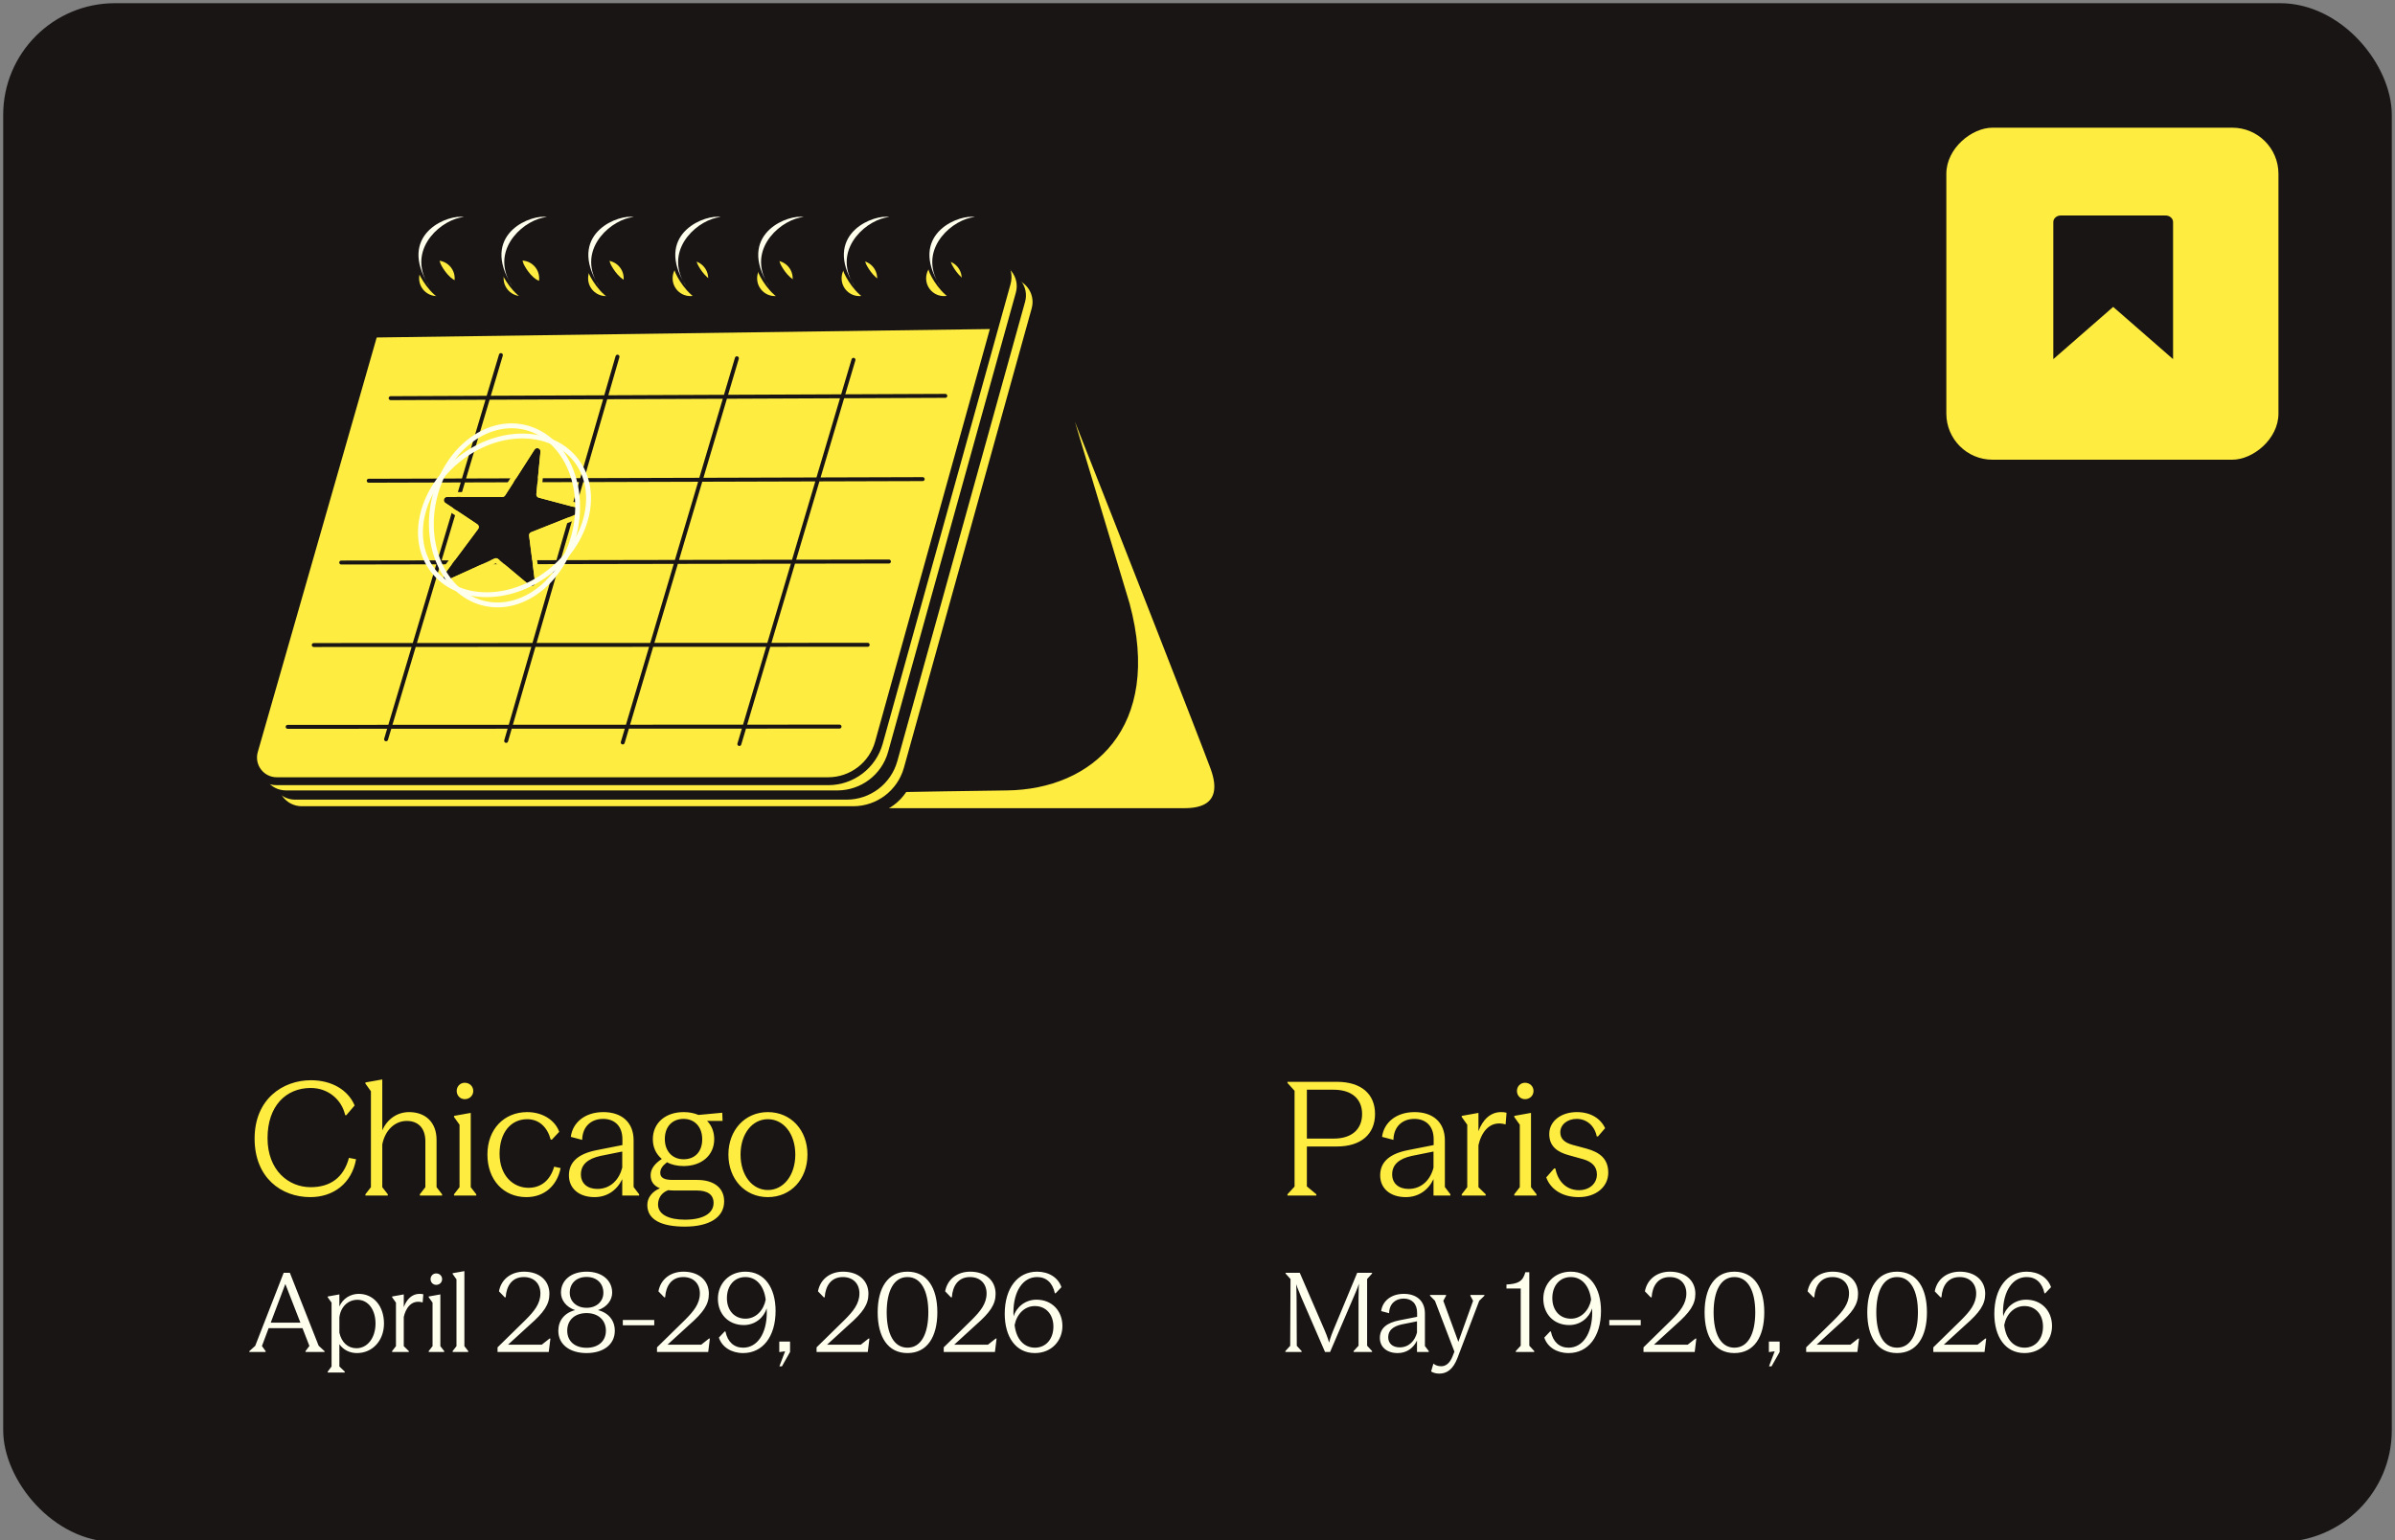 <svg width="1500" height="965" viewBox="0 0 1500 965" fill="none" xmlns="http://www.w3.org/2000/svg">
<rect x="0" y="0" width="1500" height="965" fill="#808080" stroke="none"/>
<g clip-path="url(#clip0_122_517)">
<rect x="2" y="2" width="1496" height="964" rx="70" fill="#191515"/>
<path d="M156.138 847V846.518L159.854 843.146L177.678 797.381H181.532L199.563 843.077L203.279 846.518V847H191.373L191.305 846.518L193.782 843.215L189.447 832.066H168.25L164.052 843.284L166.392 846.518L166.323 847H156.138ZM169.558 828.625H188.139L178.711 804.4L169.558 828.625ZM205.255 859.869V859.319L207.664 856.084V816.1L205.255 812.728V812.246L212.55 810.938V818.509C214.684 813.485 219.57 810.594 224.662 810.594C234.022 810.594 240.491 818.302 240.491 829.176C240.491 839.912 233.265 847.688 223.561 847.688C219.226 847.688 215.096 845.83 212.55 842.114V856.084L215.922 859.319V859.869H205.255ZM223.217 844.66C230.306 844.66 235.192 837.985 235.192 829.176C235.192 820.642 230.719 814.31 223.837 814.31C217.987 814.31 213.307 818.715 212.55 825.391V834.888C213.858 840.944 217.849 844.66 223.217 844.66ZM245.586 847V846.449L247.995 843.353V816.1L245.586 812.728V812.246L252.881 810.938V818.921C254.739 813.898 258.111 810.594 262.722 810.594C263.617 810.594 264.443 810.663 265.131 810.869L264.718 815.962C257.285 813.829 253.913 820.298 252.881 825.046V843.353L256.047 846.449V847H245.586ZM275.798 843.353L278.207 846.449V847H268.503V846.449L270.912 843.353V816.1L268.503 812.728V812.246L275.798 810.938V843.353ZM273.183 804.951C271.187 804.951 269.673 803.368 269.673 801.372C269.673 799.377 271.187 797.794 273.183 797.794C275.317 797.794 276.9 799.377 276.9 801.372C276.9 803.368 275.317 804.951 273.183 804.951ZM290.85 843.353L293.258 846.449V847H283.486V846.449L285.895 843.353V801.51L283.486 798.138V797.656L290.85 796.348V843.353ZM311.618 847V844.11L329.03 827.042C334.466 821.605 338.458 816.857 338.458 810.319C338.458 804.125 334.398 800.065 328.066 800.065C320.771 800.065 317.193 805.502 316.711 812.728L316.16 812.796L312.513 809.011C313.889 801.441 320.083 796.693 328.204 796.693C337.632 796.693 344.101 802.061 344.101 810.594C344.101 817.27 340.591 822.294 331.782 830.001L318.156 842.458H339.284L344.17 838.604H344.721L343.688 847H311.618ZM367.37 847.688C356.84 847.688 349.683 842.32 349.683 833.718C349.683 827.386 353.468 822.5 360.213 820.78C354.501 818.853 351.335 814.448 351.335 809.837C351.335 802.061 357.735 796.693 367.37 796.693C377.005 796.693 383.405 802.061 383.405 809.837C383.405 814.448 380.239 818.853 374.527 820.78C381.272 822.5 385.057 827.386 385.057 833.718C385.057 842.32 377.899 847.688 367.37 847.688ZM367.37 844.385C374.596 844.385 379.482 840.324 379.482 833.649C379.482 826.973 374.596 822.638 367.37 822.638C360.075 822.638 355.258 826.973 355.258 833.649C355.258 840.324 360.075 844.385 367.37 844.385ZM367.37 819.334C373.632 819.334 377.899 815.343 377.899 809.906C377.899 804.056 373.77 799.996 367.37 799.996C360.97 799.996 356.84 804.056 356.84 809.906C356.84 815.343 361.107 819.334 367.37 819.334ZM390.075 830.277V826.973H409.757V830.277H390.075ZM411.488 847V844.11L428.899 827.042C434.336 821.605 438.328 816.857 438.328 810.319C438.328 804.125 434.267 800.065 427.936 800.065C420.641 800.065 417.062 805.502 416.58 812.728L416.03 812.796L412.382 809.011C413.759 801.441 419.953 796.693 428.073 796.693C437.502 796.693 443.971 802.061 443.971 810.594C443.971 817.27 440.461 822.294 431.652 830.001L418.026 842.458H439.153L444.04 838.604H444.59L443.558 847H411.488ZM466.827 796.693C478.939 796.693 485.752 806.947 485.752 821.261C485.752 837.503 477.563 847.688 465.45 847.688C458.018 847.688 452.168 843.903 450.241 837.985L453.888 834.131L454.37 834.199C455.678 840.669 459.669 844.316 465.45 844.316C474.328 844.316 480.246 835.438 480.246 822.294C480.246 821.192 480.246 820.504 480.178 819.678C478.388 825.459 472.952 830.139 465.863 830.139C456.159 830.139 449.622 823.188 449.622 813.622C449.622 804.469 456.366 796.693 466.827 796.693ZM466.827 800.065C459.945 800.065 455.265 805.433 455.265 813.278C455.265 820.917 459.945 826.148 466.895 826.148C473.502 826.148 478.32 820.78 479.558 814.242C478.526 805.639 473.777 800.065 466.827 800.065ZM488.067 840.462H494.812V847L489.719 856.015H488.136L491.715 846.587L488.067 847.069V840.462ZM511.425 847V844.11L528.836 827.042C534.273 821.605 538.264 816.857 538.264 810.319C538.264 804.125 534.204 800.065 527.873 800.065C520.578 800.065 516.999 805.502 516.517 812.728L515.967 812.796L512.319 809.011C513.696 801.441 519.89 796.693 528.01 796.693C537.439 796.693 543.908 802.061 543.908 810.594C543.908 817.27 540.398 822.294 531.589 830.001L517.963 842.458H539.09L543.977 838.604H544.527L543.495 847H511.425ZM568.346 847.688C556.028 847.688 549.696 837.503 549.696 822.156C549.696 806.878 556.028 796.693 568.346 796.693C580.665 796.693 587.065 806.809 587.065 822.156C587.065 837.572 580.665 847.688 568.346 847.688ZM568.346 844.316C577.018 844.316 581.422 835.438 581.422 822.156C581.422 808.943 577.018 800.065 568.346 800.065C559.744 800.065 555.339 808.874 555.339 822.156C555.339 835.507 559.744 844.316 568.346 844.316ZM591.065 847V844.11L608.476 827.042C613.913 821.605 617.905 816.857 617.905 810.319C617.905 804.125 613.844 800.065 607.513 800.065C600.218 800.065 596.639 805.502 596.158 812.728L595.607 812.796L591.96 809.011C593.336 801.441 599.53 796.693 607.651 796.693C617.079 796.693 623.548 802.061 623.548 810.594C623.548 817.27 620.038 822.294 611.229 830.001L597.603 842.458H618.731L623.617 838.604H624.167L623.135 847H591.065ZM648.124 847.688C636.081 847.688 629.268 837.365 629.268 823.119C629.268 806.878 637.457 796.693 649.501 796.693C656.933 796.693 662.783 800.478 664.779 806.396L661.131 810.25L660.65 810.181C659.273 803.712 655.35 800.065 649.569 800.065C640.623 800.065 634.773 808.943 634.704 822.087C634.704 823.188 634.773 823.876 634.842 824.702C636.563 818.921 642.068 814.242 649.157 814.242C658.791 814.242 665.398 821.192 665.398 830.758C665.398 839.912 658.654 847.688 648.124 847.688ZM648.193 844.316C655.006 844.316 659.755 838.948 659.755 831.103C659.755 823.464 655.075 818.233 648.124 818.233C641.449 818.233 636.7 823.601 635.461 830.139C636.425 838.742 641.173 844.316 648.193 844.316Z" fill="#FFFFEE"/>
<path d="M194.342 749.988C176.159 749.988 159.459 737.833 159.459 713.326C159.459 688.522 177.147 676.763 194.737 676.763C207.979 676.763 218.059 682.988 222.111 692.574L216.873 698.701L216.181 698.602C214.007 688.819 205.41 681.605 194.639 681.605C179.124 681.605 167.562 692.87 167.562 713.03C167.562 733.189 180.705 743.763 194.54 743.763C206.695 743.763 215.193 737.932 218.553 725.382L223 726.271C220.332 741.391 208.77 749.988 194.342 749.988ZM228.852 749V748.209L232.311 743.763V683.68L228.852 678.838V678.146L239.426 676.268V708.187C242.39 701.27 248.616 696.724 256.225 696.724C266.305 696.724 273.42 702.95 273.42 714.117V743.763L276.878 748.209V749H262.945V748.209L266.404 743.763V715.006C266.404 706.507 261.66 702.258 254.743 702.258C247.43 702.258 241.204 707.891 239.426 716.982V743.763L242.884 748.209V749H228.852ZM294.824 743.763L298.282 748.209V749H284.349V748.209L287.807 743.763V704.63L284.349 699.788V699.096L294.824 697.218V743.763ZM291.068 688.621C288.203 688.621 286.029 686.348 286.029 683.482C286.029 680.617 288.203 678.344 291.068 678.344C294.132 678.344 296.405 680.617 296.405 683.482C296.405 686.348 294.132 688.621 291.068 688.621ZM329.68 749.988C315.252 749.988 305.271 739.019 305.271 723.307C305.271 707.397 315.746 696.724 330.174 696.724C340.353 696.724 347.863 702.258 350.235 709.077L345.59 714.018L344.898 713.919C342.823 706.211 337.684 701.171 330.174 701.171C319.798 701.171 312.881 709.768 312.881 722.813C312.881 736.45 321.379 744.158 330.965 744.158C338.574 744.158 344.503 739.81 347.072 730.916L351.124 731.805C348.851 742.972 340.847 749.988 329.68 749.988ZM372.324 749.988C362.738 749.988 356.315 744.652 356.315 736.351C356.315 727.655 362.64 722.714 373.806 720.54L389.815 717.378V713.721C389.815 705.322 384.775 700.973 377.759 700.973C370.348 700.973 364.814 705.618 364.616 714.117L357.501 712.239C358.588 703.444 366.197 696.724 377.858 696.724C389.42 696.724 396.831 703.148 396.831 714.413V743.664L400.29 748.209V749H389.716V738.723C386.356 745.739 380.23 749.988 372.324 749.988ZM363.825 735.758C363.825 741.292 367.778 744.85 374.103 744.85C382.502 744.85 387.839 738.92 389.716 731.509V721.429L375.98 724.196C368.075 725.975 363.825 729.631 363.825 735.758ZM428.934 768.468C414.506 768.468 405.415 764.317 405.415 754.929C405.415 750.186 408.577 746.431 413.32 744.454C409.565 742.972 407.49 740.304 407.49 736.252C407.49 732.003 410.553 728.643 414.506 726.074C410.949 723.109 408.873 718.86 408.873 713.721C408.873 703.543 416.779 696.724 428.143 696.724C431.602 696.724 434.665 697.317 437.432 698.503L452.354 697.119L452.552 702.258H442.868C445.733 705.124 447.314 709.077 447.314 713.721C447.314 723.702 439.508 730.521 428.143 730.521C424.191 730.521 420.633 729.73 417.767 728.149C415 730.224 413.518 732.299 413.518 734.77C413.518 737.932 416.087 739.217 421.325 739.217H436.642C446.82 739.217 453.54 743.96 453.54 752.656C453.54 762.637 444.35 768.468 428.934 768.468ZM428.143 726.271C435.258 726.271 439.804 721.528 439.804 713.721C439.804 706.112 435.16 700.973 428.143 700.973C421.028 700.973 416.384 705.816 416.384 713.622C416.384 721.133 421.028 726.271 428.143 726.271ZM412.134 754.633C412.134 760.858 418.854 764.119 428.934 764.119C440.397 764.119 446.919 760.167 446.919 753.645C446.919 748.506 443.263 745.838 436.345 745.838H422.214C420.929 745.838 419.645 745.739 418.459 745.64C414.21 747.221 412.134 750.779 412.134 754.633ZM480.906 749.988C466.577 749.988 456.201 738.723 456.201 723.307C456.201 707.99 466.577 696.724 480.906 696.724C495.334 696.724 505.71 707.99 505.71 723.307C505.71 738.723 495.334 749.988 480.906 749.988ZM480.906 745.541C490.788 745.541 498.101 736.252 498.101 723.307C498.101 710.361 490.788 701.171 480.906 701.171C471.123 701.171 463.81 710.361 463.81 723.307C463.81 736.351 471.123 745.541 480.906 745.541Z" fill="#FFEC40"/>
<path d="M805.028 847V846.449L808.056 843.146L808.263 801.304L805.166 797.863V797.381H814.044L829.459 833.03C831.524 837.709 832.418 841.15 832.418 841.15C832.418 841.15 833.244 837.64 835.24 832.961L850.036 797.381H859.327V797.863L856.23 801.304V843.077L859.327 846.449V847H847.765V846.449L850.862 843.077V812.934C850.862 807.841 851.137 804.194 851.137 804.194C851.137 804.194 849.968 807.635 847.903 812.315L833.038 847H829.872L814.938 812.59C812.942 807.91 811.772 804.538 811.772 804.538C811.772 804.538 812.048 808.117 812.048 813.209L812.185 843.146L815.213 846.449V847H805.028ZM875.364 847.688C868.688 847.688 864.215 843.972 864.215 838.191C864.215 832.135 868.619 828.694 876.396 827.18L887.545 824.978V822.431C887.545 816.582 884.035 813.553 879.149 813.553C873.987 813.553 870.133 816.788 869.996 822.707L865.041 821.399C865.798 815.274 871.097 810.594 879.218 810.594C887.27 810.594 892.431 815.068 892.431 822.913V843.284L894.84 846.449V847H887.476V839.843C885.136 844.729 880.869 847.688 875.364 847.688ZM869.445 837.778C869.445 841.632 872.198 844.11 876.602 844.11C882.452 844.11 886.168 839.98 887.476 834.819V827.799L877.91 829.726C872.404 830.965 869.445 833.511 869.445 837.778ZM901.405 860.558C899.409 860.558 897.414 860.007 896.312 859.181L897.758 854.295C898.928 855.327 900.648 855.947 902.644 855.947C905.465 855.947 908.081 854.088 909.801 849.615L910.902 846.794L898.721 814.93L895.624 811.764V811.282H905.672V811.764L903.951 814.93L913.38 840.669L922.602 814.93L920.881 811.764L920.95 811.282H929.69V811.764L926.456 814.93L912.76 850.923C910.008 857.942 906.154 860.558 901.405 860.558ZM949.346 847V846.449L952.443 843.077V807.222H943.497V804.745C950.86 804.332 953.751 802.818 955.334 797.037H957.811V843.077L960.908 846.449V847H949.346ZM983.789 796.693C995.901 796.693 1002.71 806.947 1002.71 821.261C1002.71 837.503 994.525 847.688 982.413 847.688C974.98 847.688 969.13 843.903 967.203 837.985L970.851 834.131L971.333 834.199C972.64 840.669 976.632 844.316 982.413 844.316C991.29 844.316 997.209 835.438 997.209 822.294C997.209 821.192 997.209 820.504 997.14 819.678C995.351 825.459 989.914 830.139 982.826 830.139C973.122 830.139 966.584 823.188 966.584 813.622C966.584 804.469 973.328 796.693 983.789 796.693ZM983.789 800.065C976.907 800.065 972.227 805.433 972.227 813.278C972.227 820.917 976.907 826.148 983.858 826.148C990.465 826.148 995.282 820.78 996.521 814.242C995.489 805.639 990.74 800.065 983.789 800.065ZM1007.91 830.277V826.973H1027.6V830.277H1007.91ZM1029.33 847V844.11L1046.74 827.042C1052.18 821.605 1056.17 816.857 1056.17 810.319C1056.17 804.125 1052.11 800.065 1045.78 800.065C1038.48 800.065 1034.9 805.502 1034.42 812.728L1033.87 812.796L1030.22 809.011C1031.6 801.441 1037.79 796.693 1045.91 796.693C1055.34 796.693 1061.81 802.061 1061.81 810.594C1061.81 817.27 1058.3 822.294 1049.49 830.001L1035.87 842.458H1056.99L1061.88 838.604H1062.43L1061.4 847H1029.33ZM1086.25 847.688C1073.93 847.688 1067.6 837.503 1067.6 822.156C1067.6 806.878 1073.93 796.693 1086.25 796.693C1098.57 796.693 1104.97 806.809 1104.97 822.156C1104.97 837.572 1098.57 847.688 1086.25 847.688ZM1086.25 844.316C1094.92 844.316 1099.33 835.438 1099.33 822.156C1099.33 808.943 1094.92 800.065 1086.25 800.065C1077.65 800.065 1073.24 808.874 1073.24 822.156C1073.24 835.507 1077.65 844.316 1086.25 844.316ZM1107.86 840.462H1114.6V847L1109.51 856.015H1107.93L1111.5 846.587L1107.86 847.069V840.462ZM1131.21 847V844.11L1148.63 827.042C1154.06 821.605 1158.05 816.857 1158.05 810.319C1158.05 804.125 1153.99 800.065 1147.66 800.065C1140.37 800.065 1136.79 805.502 1136.31 812.728L1135.76 812.796L1132.11 809.011C1133.48 801.441 1139.68 796.693 1147.8 796.693C1157.23 796.693 1163.7 802.061 1163.7 810.594C1163.7 817.27 1160.19 822.294 1151.38 830.001L1137.75 842.458H1158.88L1163.77 838.604H1164.32L1163.28 847H1131.21ZM1188.14 847.688C1175.82 847.688 1169.49 837.503 1169.49 822.156C1169.49 806.878 1175.82 796.693 1188.14 796.693C1200.45 796.693 1206.85 806.809 1206.85 822.156C1206.85 837.572 1200.45 847.688 1188.14 847.688ZM1188.14 844.316C1196.81 844.316 1201.21 835.438 1201.21 822.156C1201.21 808.943 1196.81 800.065 1188.14 800.065C1179.53 800.065 1175.13 808.874 1175.13 822.156C1175.13 835.507 1179.53 844.316 1188.14 844.316ZM1210.85 847V844.11L1228.27 827.042C1233.7 821.605 1237.69 816.857 1237.69 810.319C1237.69 804.125 1233.63 800.065 1227.3 800.065C1220.01 800.065 1216.43 805.502 1215.95 812.728L1215.4 812.796L1211.75 809.011C1213.13 801.441 1219.32 796.693 1227.44 796.693C1236.87 796.693 1243.34 802.061 1243.34 810.594C1243.34 817.27 1239.83 822.294 1231.02 830.001L1217.39 842.458H1238.52L1243.41 838.604H1243.96L1242.92 847H1210.85ZM1267.91 847.688C1255.87 847.688 1249.06 837.365 1249.06 823.119C1249.06 806.878 1257.25 796.693 1269.29 796.693C1276.72 796.693 1282.57 800.478 1284.57 806.396L1280.92 810.25L1280.44 810.181C1279.06 803.712 1275.14 800.065 1269.36 800.065C1260.41 800.065 1254.56 808.943 1254.49 822.087C1254.49 823.188 1254.56 823.876 1254.63 824.702C1256.35 818.921 1261.86 814.242 1268.95 814.242C1278.58 814.242 1285.19 821.192 1285.19 830.758C1285.19 839.912 1278.44 847.688 1267.91 847.688ZM1267.98 844.316C1274.8 844.316 1279.54 838.948 1279.54 831.103C1279.54 823.464 1274.86 818.233 1267.91 818.233C1261.24 818.233 1256.49 823.601 1255.25 830.139C1256.21 838.742 1260.96 844.316 1267.98 844.316Z" fill="#FFFFEE"/>
<path d="M806.348 749V748.209L810.795 743.367V683.384L806.348 678.443V677.751H837.279C852.398 677.751 861.193 685.261 861.193 697.91C861.193 710.559 852.398 718.267 837.279 718.267H818.503V743.268L824.432 748.209V749H806.348ZM835.204 713.326C846.765 713.326 853.09 707.397 853.09 697.91C853.09 688.522 846.667 682.692 835.204 682.692H818.503V713.326H835.204ZM880.42 749.988C870.834 749.988 864.411 744.652 864.411 736.351C864.411 727.655 870.735 722.714 881.902 720.54L897.911 717.378V713.721C897.911 705.322 892.871 700.973 885.855 700.973C878.443 700.973 872.91 705.618 872.712 714.117L865.597 712.239C866.684 703.444 874.293 696.724 885.954 696.724C897.516 696.724 904.927 703.148 904.927 714.413V743.664L908.386 748.209V749H897.812V738.723C894.452 745.739 888.325 749.988 880.42 749.988ZM871.921 735.758C871.921 741.292 875.874 744.85 882.199 744.85C890.598 744.85 895.935 738.92 897.812 731.509V721.429L884.076 724.196C876.171 725.975 871.921 729.631 871.921 735.758ZM915.487 749V748.209L918.946 743.763V704.63L915.487 699.788V699.096L925.962 697.218V708.681C928.63 701.468 933.472 696.724 940.093 696.724C941.378 696.724 942.564 696.823 943.552 697.119L942.959 704.432C932.286 701.369 927.444 710.658 925.962 717.476V743.763L930.508 748.209V749H915.487ZM958.87 743.763L962.329 748.209V749H948.395V748.209L951.854 743.763V704.63L948.395 699.788V699.096L958.87 697.218V743.763ZM955.115 688.621C952.249 688.621 950.075 686.348 950.075 683.482C950.075 680.617 952.249 678.344 955.115 678.344C958.178 678.344 960.451 680.617 960.451 683.482C960.451 686.348 958.178 688.621 955.115 688.621ZM988.783 749.988C977.616 749.988 970.798 744.355 968.426 737.636L973.367 732.003L974.158 732.102C975.64 740.007 980.976 745.64 988.882 745.64C995.404 745.64 1000.15 741.588 1000.15 735.758C1000.15 730.817 996.985 727.754 991.352 726.173L982.458 723.702C975.64 721.824 970.304 718.366 970.304 710.46C970.304 702.456 977.616 696.724 987.597 696.724C996.194 696.724 1002.42 700.677 1005.29 706.804L1000.84 711.942H1000.05C998.665 705.124 993.625 700.973 987.498 700.973C981.569 700.973 977.221 704.63 977.221 709.373C977.221 713.524 979.988 715.895 985.028 717.279L993.823 719.65C1001.53 721.824 1007.26 725.678 1007.26 734.671C1007.26 743.565 999.554 749.988 988.783 749.988Z" fill="#FFEC40"/>
<rect x="1219" y="288" width="208" height="208" rx="28.889" transform="rotate(-90 1219 288)" fill="#FFEC40"/>
<path d="M1356.31 135H1290.69C1288.11 135 1286 136.828 1286 139.096V225L1323.5 192.27L1361 225V139.096C1361 136.828 1358.91 135 1356.31 135Z" fill="#191515"/>
<path d="M764.455 486.247L650.148 187.144H601.486L354.465 510.869H747.505C760.222 510.869 768.994 498.126 764.455 486.247Z" fill="#191515"/>
<path d="M740.455 506.333H495.909L483.537 497.673C528.35 496.985 577.644 495.858 630.76 495.198C683.875 494.539 728.496 456.021 707.464 378.08L673.236 264.26C699.079 329.555 752.072 464.909 758.188 481.59C767.26 506.333 747.741 506.333 740.455 506.333Z" fill="#FFEC40"/>
<path d="M637.613 180.137H294.776C280.058 180.137 267.121 189.886 263.063 204.033L180.498 491.934C177.778 501.421 184.9 510.873 194.769 510.873H540.118C554.934 510.873 567.934 500.995 571.903 486.72L651.916 198.96C654.547 189.499 647.432 180.137 637.613 180.137Z" fill="#191515"/>
<path d="M631.844 174.361H289.008C274.29 174.361 261.352 184.11 257.295 198.257L174.73 486.158C172.009 495.645 179.131 505.097 189.001 505.097H534.349C549.166 505.097 562.165 495.219 566.135 480.944L646.148 193.184C648.778 183.723 641.664 174.361 631.844 174.361Z" fill="#FFEC40"/>
<path d="M627.718 170.239H284.882C270.164 170.239 257.226 179.988 253.169 194.136L170.604 482.037C167.883 491.524 175.005 500.975 184.875 500.975H530.223C545.04 500.975 558.039 491.097 562.009 476.822L642.022 189.062C644.652 179.602 637.538 170.239 627.718 170.239Z" fill="#191515"/>
<path d="M616.169 158.69H273.333C258.615 158.69 245.678 168.439 241.62 182.587L159.055 470.488C156.335 479.975 163.457 489.426 173.326 489.426H518.675C533.491 489.426 546.491 479.549 550.46 465.273L630.473 177.514C633.103 168.053 625.989 158.69 616.169 158.69Z" fill="#FFEC40"/>
<path d="M621.938 164.461H279.101C264.384 164.461 251.446 174.21 247.389 188.357L164.824 476.258C162.103 485.745 169.225 495.197 179.094 495.197H524.443C539.26 495.197 552.259 485.319 556.228 471.044L636.241 183.284C638.872 173.823 631.757 164.461 621.938 164.461Z" fill="#FFEC40"/>
<path fill-rule="evenodd" clip-rule="evenodd" d="M239.247 181.904C243.608 166.696 257.516 156.216 273.338 156.216H616.174C627.631 156.216 635.931 167.138 632.862 178.176L552.849 465.936C548.582 481.281 534.607 491.9 518.679 491.9H173.331C161.817 491.9 153.508 480.873 156.682 469.805L239.247 181.904ZM273.338 161.164C259.724 161.164 247.757 170.182 244.004 183.268L161.439 471.169C159.171 479.075 165.106 486.952 173.331 486.952H518.679C532.385 486.952 544.409 477.814 548.081 464.61L628.094 176.85C630.286 168.966 624.357 161.164 616.174 161.164H273.338Z" fill="#191515"/>
<path d="M618.425 158.69H270.072C257.262 158.69 245.976 167.112 242.33 179.393L232.805 211.476L622.101 206.115L630.942 175.304C633.33 166.982 627.083 158.69 618.425 158.69Z" fill="#191515"/>
<path fill-rule="evenodd" clip-rule="evenodd" d="M314.07 221.268C314.725 221.463 315.097 222.153 314.901 222.807L307.389 247.948L378.441 247.652L385.557 223.089C385.748 222.432 386.434 222.055 387.09 222.245C387.746 222.435 388.124 223.121 387.934 223.777L381.02 247.642L453.422 247.34L460.328 224.084C460.523 223.429 461.211 223.056 461.866 223.25C462.521 223.445 462.895 224.133 462.7 224.788L456.006 247.329L526.833 247.034L533.358 225.064C533.552 224.409 534.241 224.035 534.896 224.23C535.551 224.424 535.924 225.113 535.73 225.768L529.417 247.024L592.061 246.763C592.745 246.76 593.301 247.312 593.304 247.995C593.306 248.678 592.755 249.234 592.072 249.237L528.682 249.501L513.949 299.11L577.885 298.922C578.568 298.92 579.124 299.473 579.126 300.156C579.128 300.839 578.575 301.395 577.892 301.397L513.213 301.586L498.639 350.66L556.759 350.553C557.442 350.551 557.997 351.104 557.998 351.787C558 352.471 557.447 353.026 556.764 353.027L497.904 353.135L483.17 402.749L543.452 402.724C544.135 402.724 544.69 403.277 544.69 403.961C544.69 404.644 544.137 405.198 543.453 405.198L482.435 405.224L467.952 453.992L525.808 453.965C526.492 453.964 527.046 454.518 527.046 455.201C527.046 455.884 526.493 456.439 525.81 456.439L467.217 456.466L464.24 466.491C464.046 467.146 463.357 467.519 462.702 467.324C462.047 467.13 461.674 466.441 461.868 465.786L464.636 456.467L393.886 456.5L391.21 465.511C391.016 466.166 390.327 466.539 389.672 466.345C389.017 466.15 388.644 465.462 388.838 464.807L391.305 456.502L320.498 456.535L318.183 464.523C317.993 465.18 317.307 465.557 316.65 465.367C315.994 465.177 315.616 464.491 315.806 463.835L317.921 456.536L245.055 456.57L242.977 463.524C242.781 464.179 242.092 464.551 241.437 464.355C240.783 464.16 240.411 463.471 240.606 462.816L242.472 456.571L180.158 456.6C179.475 456.601 178.921 456.047 178.921 455.364C178.92 454.681 179.474 454.126 180.157 454.126L243.211 454.097L257.787 405.317L196.498 405.342C195.815 405.343 195.261 404.789 195.26 404.106C195.26 403.422 195.814 402.868 196.497 402.868L258.526 402.842L273.254 353.55L213.715 353.66C213.031 353.661 212.477 353.108 212.475 352.425C212.474 351.741 213.027 351.187 213.71 351.185L273.994 351.074L288.584 302.244L230.925 302.413C230.242 302.415 229.686 301.863 229.684 301.18C229.682 300.496 230.235 299.941 230.918 299.939L289.324 299.768L304.064 250.436L244.664 250.684C243.981 250.687 243.425 250.135 243.422 249.452C243.419 248.769 243.97 248.212 244.654 248.21L304.804 247.959L312.531 222.099C312.726 221.444 313.416 221.072 314.07 221.268ZM306.649 250.426L291.908 299.76L363.404 299.551L377.723 250.13L306.649 250.426ZM380.302 250.119L365.982 299.543L437.981 299.332L452.686 249.818L380.302 250.119ZM455.27 249.807L440.564 299.325L511.365 299.117L526.097 249.512L455.27 249.807ZM510.63 301.594L439.829 301.801L425.279 350.795L496.057 350.665L510.63 301.594ZM495.322 353.14L424.543 353.271L409.84 402.779L480.589 402.75L495.322 353.14ZM479.854 405.225L409.105 405.254L394.621 454.026L465.371 453.993L479.854 405.225ZM392.04 454.027L406.524 405.255L335.346 405.285L321.215 454.06L392.04 454.027ZM318.638 454.061L332.77 405.286L260.369 405.316L245.794 454.095L318.638 454.061ZM261.109 402.841L333.487 402.811L347.799 353.412L275.838 353.545L261.109 402.841ZM276.578 351.069L348.516 350.937L362.687 302.027L291.169 302.237L276.578 351.069ZM365.265 302.02L351.094 350.932L422.696 350.8L437.245 301.809L365.265 302.02ZM421.961 353.276L350.376 353.408L336.063 402.81L407.259 402.78L421.961 353.276Z" fill="#191515"/>
<circle cx="273.635" cy="174.361" r="11.134" fill="#FFEC40"/>
<circle cx="326.55" cy="174.361" r="11.134" fill="#FFEC40"/>
<circle cx="379.476" cy="174.361" r="11.134" fill="#FFEC40"/>
<circle cx="432.402" cy="174.361" r="11.134" fill="#FFEC40"/>
<circle cx="485.328" cy="174.361" r="11.134" fill="#FFEC40"/>
<circle cx="538.243" cy="174.361" r="11.134" fill="#FFEC40"/>
<circle cx="591.181" cy="174.361" r="11.134" fill="#FFEC40"/>
<path fill-rule="evenodd" clip-rule="evenodd" d="M542.341 165.284C540.688 160.907 541.414 157.672 542.849 155.355C544.454 152.762 547.266 150.841 550.192 150.129C553.16 149.408 555.107 150.125 556.053 151.032C556.908 151.851 558.67 154.495 557.463 161.565C556.773 165.606 559.489 169.441 563.531 170.131C567.572 170.821 571.407 168.104 572.097 164.063C573.777 154.225 572.033 145.786 566.328 140.316C560.714 134.934 553.048 134.157 546.685 135.703C540.281 137.26 534.046 141.37 530.226 147.54C526.256 153.953 525.179 162.153 528.586 170.876C528.635 171.001 528.687 171.124 528.742 171.247C530.044 174.109 532.481 178.255 535.827 181.975C539.071 185.581 543.987 189.693 550.363 190.756C554.407 191.43 558.231 188.698 558.905 184.654C559.579 180.61 556.847 176.786 552.804 176.112C551.262 175.855 549.167 174.606 546.864 172.046C544.742 169.687 543.135 166.975 542.341 165.284Z" fill="#191515"/>
<path d="M533.296 175.989C516.616 145.396 548.233 134.027 556.959 136.01C543.856 136.946 522.345 154.55 533.296 175.989C533.958 177.204 534.696 178.448 535.515 179.723C534.663 178.467 533.926 177.222 533.296 175.989Z" fill="#FFFFEE"/>
<path fill-rule="evenodd" clip-rule="evenodd" d="M488.731 165.284C487.077 160.907 487.804 157.672 489.238 155.355C490.844 152.762 493.656 150.841 496.582 150.129C499.55 149.408 501.497 150.125 502.443 151.032C503.297 151.851 505.059 154.495 503.852 161.565C503.162 165.606 505.879 169.441 509.92 170.131C513.961 170.821 517.797 168.104 518.487 164.063C520.166 154.225 518.423 145.786 512.717 140.316C507.104 134.934 499.437 134.157 493.075 135.703C486.671 137.26 480.436 141.37 476.616 147.54C472.646 153.953 471.568 162.153 474.976 170.876C475.024 171.001 475.077 171.124 475.132 171.247C476.433 174.109 478.87 178.255 482.217 181.975C485.461 185.581 490.376 189.693 496.752 190.756C500.796 191.43 504.621 188.698 505.295 184.654C505.969 180.61 503.237 176.786 499.193 176.112C497.651 175.855 495.557 174.606 493.254 172.046C491.131 169.687 489.525 166.975 488.731 165.284Z" fill="#191515"/>
<path d="M479.662 175.989C462.982 145.396 494.599 134.027 503.325 136.01C490.222 136.946 468.711 154.55 479.662 175.989C480.324 177.204 481.062 178.448 481.881 179.723C481.029 178.467 480.292 177.222 479.662 175.989Z" fill="#FFFFEE"/>
<path fill-rule="evenodd" clip-rule="evenodd" d="M436.774 165.284C435.12 160.907 435.846 157.672 437.281 155.355C438.886 152.762 441.698 150.84 444.624 150.129C447.592 149.408 449.54 150.125 450.486 151.032C451.34 151.851 453.102 154.495 451.895 161.564C451.205 165.606 453.922 169.441 457.963 170.131C462.004 170.821 465.839 168.104 466.529 164.063C468.209 154.224 466.465 145.785 460.76 140.316C455.146 134.934 447.48 134.157 441.117 135.703C434.713 137.26 428.479 141.369 424.658 147.54C420.688 153.953 419.611 162.153 423.018 170.876C423.067 171.001 423.119 171.124 423.175 171.246C424.476 174.109 426.913 178.255 430.259 181.975C433.503 185.581 438.419 189.693 444.795 190.755C448.839 191.429 452.663 188.698 453.337 184.654C454.011 180.61 451.279 176.785 447.236 176.111C445.694 175.854 443.599 174.605 441.296 172.046C439.174 169.686 437.567 166.975 436.774 165.284Z" fill="#191515"/>
<path d="M427.717 175.989C411.037 145.396 442.654 134.027 451.38 136.01C438.277 136.946 416.766 154.55 427.717 175.989C428.379 177.204 429.117 178.448 429.936 179.723C429.084 178.467 428.347 177.222 427.717 175.989Z" fill="#FFFFEE"/>
<path fill-rule="evenodd" clip-rule="evenodd" d="M382.334 165.284C380.68 160.907 381.407 157.672 382.841 155.355C384.446 152.762 387.258 150.841 390.184 150.129C393.152 149.408 395.1 150.125 396.046 151.032C396.9 151.851 398.662 154.495 397.455 161.565C396.765 165.606 399.482 169.441 403.523 170.131C407.564 170.821 411.399 168.104 412.089 164.063C413.769 154.225 412.025 145.786 406.32 140.316C400.706 134.934 393.04 134.157 386.677 135.703C380.274 137.26 374.039 141.37 370.218 147.54C366.248 153.953 365.171 162.153 368.578 170.876C368.627 171.001 368.679 171.124 368.735 171.247C370.036 174.109 372.473 178.255 375.819 181.975C379.063 185.581 383.979 189.693 390.355 190.756C394.399 191.43 398.223 188.698 398.897 184.654C399.571 180.61 396.84 176.786 392.796 176.112C391.254 175.855 389.159 174.606 386.856 172.046C384.734 169.687 383.127 166.975 382.334 165.284Z" fill="#191515"/>
<path d="M373.265 175.989C356.584 145.396 388.201 134.027 396.928 136.01C383.825 136.946 362.314 154.55 373.265 175.989C373.927 177.204 374.665 178.448 375.483 179.723C374.631 178.467 373.894 177.222 373.265 175.989Z" fill="#FFFFEE"/>
<path fill-rule="evenodd" clip-rule="evenodd" d="M327.901 165.284C326.247 160.907 326.974 157.672 328.409 155.355C330.014 152.762 332.826 150.84 335.752 150.129C338.72 149.408 340.667 150.125 341.613 151.032C342.468 151.851 344.229 154.495 343.022 161.564C342.333 165.606 345.049 169.441 349.09 170.131C353.132 170.821 356.967 168.104 357.657 164.063C359.336 154.224 357.593 145.785 351.888 140.316C346.274 134.934 338.608 134.157 332.245 135.703C325.841 137.26 319.606 141.369 315.786 147.54C311.816 153.953 310.739 162.153 314.146 170.876C314.195 171.001 314.247 171.124 314.302 171.246C315.603 174.109 318.04 178.255 321.387 181.975C324.631 185.581 329.547 189.693 335.923 190.755C339.966 191.429 343.791 188.698 344.465 184.654C345.139 180.61 342.407 176.785 338.363 176.111C336.822 175.854 334.727 174.605 332.424 172.046C330.301 169.686 328.695 166.975 327.901 165.284Z" fill="#191515"/>
<path d="M318.844 175.989C302.164 145.396 333.781 134.027 342.507 136.01C329.404 136.946 307.893 154.55 318.844 175.989C319.506 177.204 320.244 178.448 321.063 179.723C320.211 178.467 319.474 177.222 318.844 175.989Z" fill="#FFFFEE"/>
<path fill-rule="evenodd" clip-rule="evenodd" d="M275.933 165.284C274.279 160.907 275.006 157.672 276.441 155.355C278.046 152.762 280.858 150.841 283.784 150.129C286.752 149.408 288.699 150.125 289.645 151.032C290.5 151.851 292.261 154.495 291.054 161.565C290.365 165.606 293.081 169.441 297.122 170.131C301.163 170.821 304.999 168.104 305.689 164.063C307.368 154.225 305.625 145.786 299.919 140.316C294.306 134.934 286.64 134.157 280.277 135.703C273.873 137.26 267.638 141.37 263.818 147.54C259.848 153.953 258.771 162.153 262.178 170.876C262.227 171.001 262.279 171.124 262.334 171.247C263.635 174.109 266.072 178.255 269.419 181.975C272.663 185.581 277.579 189.693 283.955 190.756C287.998 191.43 291.823 188.698 292.497 184.654C293.171 180.61 290.439 176.786 286.395 176.112C284.854 175.855 282.759 174.606 280.456 172.046C278.333 169.687 276.727 166.975 275.933 165.284Z" fill="#191515"/>
<path d="M266.877 175.989C250.197 145.396 281.814 134.027 290.54 136.01C277.437 136.946 255.926 154.55 266.877 175.989C267.539 177.204 268.277 178.448 269.096 179.723C268.244 178.467 267.507 177.222 266.877 175.989Z" fill="#FFFFEE"/>
<path fill-rule="evenodd" clip-rule="evenodd" d="M595.961 165.284C594.307 160.907 595.033 157.672 596.468 155.355C598.073 152.762 600.885 150.841 603.811 150.129C606.779 149.408 608.727 150.125 609.673 151.032C610.527 151.851 612.289 154.495 611.082 161.565C610.392 165.606 613.109 169.441 617.15 170.131C621.191 170.821 625.026 168.104 625.716 164.063C627.396 154.225 625.652 145.786 619.947 140.316C614.333 134.934 606.667 134.157 600.304 135.703C593.9 137.26 587.666 141.37 583.845 147.54C579.875 153.953 578.798 162.153 582.205 170.876C582.254 171.001 582.306 171.124 582.362 171.247C583.663 174.109 586.1 178.255 589.446 181.975C592.69 185.581 597.606 189.693 603.982 190.756C608.026 191.43 611.85 188.698 612.524 184.654C613.198 180.61 610.466 176.786 606.423 176.112C604.881 175.855 602.786 174.606 600.483 172.046C598.361 169.687 596.754 166.975 595.961 165.284Z" fill="#191515"/>
<path d="M586.892 175.989C570.211 145.396 601.829 134.027 610.555 136.01C597.452 136.946 575.941 154.55 586.892 175.989C587.554 177.204 588.292 178.448 589.11 179.723C588.258 178.467 587.521 177.222 586.892 175.989Z" fill="#FFFFEE"/>
<path d="M334.765 281.69C335.916 279.895 338.702 280.86 338.496 282.982L335.918 309.617C335.823 310.606 336.457 311.52 337.418 311.775L361.293 318.124C363.185 318.627 363.341 321.252 361.521 321.975L332.645 333.442C331.784 333.784 331.263 334.666 331.38 335.585L335.102 364.951C335.335 366.782 333.202 367.949 331.785 366.766L311.934 350.19C311.335 349.689 310.501 349.576 309.79 349.9L280.481 363.248C278.57 364.119 276.756 361.871 278.011 360.186L299.468 331.382C300.163 330.45 299.935 329.125 298.967 328.479L278.861 315.053C277.19 313.938 277.98 311.333 279.989 311.333L314.646 311.332C315.338 311.332 315.983 310.98 316.356 310.398L334.765 281.69Z" fill="#191515"/>
<path fill-rule="evenodd" clip-rule="evenodd" d="M339.037 309.05L341.532 283.273C342.046 277.967 335.08 275.555 332.202 280.043L314.094 308.283L279.992 308.283C274.969 308.283 272.995 314.796 277.172 317.585L296.389 330.417L275.57 358.363C272.433 362.574 276.969 368.195 281.747 366.019L310.474 352.935L329.835 369.102C333.377 372.06 338.708 369.143 338.128 364.566L334.505 335.98L362.648 324.804C367.197 322.997 366.809 316.434 362.079 315.176L339.037 309.05ZM338.499 282.98C338.705 280.857 335.918 279.892 334.767 281.687L316.359 310.395C315.986 310.977 315.341 311.33 314.649 311.33L279.992 311.33C277.983 311.33 277.193 313.935 278.864 315.051L298.97 328.477C299.937 329.122 300.166 330.447 299.471 331.379L278.013 360.184C276.759 361.868 278.573 364.116 280.484 363.246L309.793 349.897C310.504 349.574 311.337 349.686 311.937 350.187L331.788 366.763C333.205 367.946 335.337 366.78 335.105 364.949L331.383 335.582C331.266 334.663 331.787 333.781 332.648 333.439L361.524 321.972C363.343 321.249 363.188 318.624 361.296 318.121L337.421 311.773C336.46 311.517 335.825 310.604 335.921 309.614L338.499 282.98Z" fill="#FFEC40"/>
<path fill-rule="evenodd" clip-rule="evenodd" d="M272.295 356.403C286.624 375.071 317.926 376.433 342.569 357.516C367.212 338.599 373.985 308.009 359.656 289.342C345.326 270.675 314.025 269.312 289.382 288.229C264.739 307.146 257.965 337.736 272.295 356.403ZM269.878 358.259C285.59 378.726 318.965 379.476 344.424 359.933C369.883 340.39 377.784 307.954 362.073 287.487C346.361 267.019 312.985 266.269 287.526 285.812C262.067 305.355 254.166 337.791 269.878 358.259Z" fill="#FFFFEE"/>
<path fill-rule="evenodd" clip-rule="evenodd" d="M303.988 376.62C326.958 381.741 351.837 362.698 358.597 332.376C365.356 302.053 350.92 274.247 327.95 269.126C304.981 264.006 280.101 283.049 273.342 313.371C266.583 343.694 281.019 371.5 303.988 376.62ZM303.326 379.594C328.51 385.208 354.588 364.365 361.571 333.039C368.554 301.712 353.798 271.766 328.613 266.152C303.428 260.538 277.351 281.382 270.368 312.708C263.385 344.035 278.141 373.98 303.326 379.594Z" fill="#FFFFEE"/>
</g>
<defs>
<clipPath id="clip0_122_517">
<rect width="1500" height="965" fill="white" transform="matrix(-1 0 0 1 1500 0)"/>
</clipPath>
</defs>
</svg>
